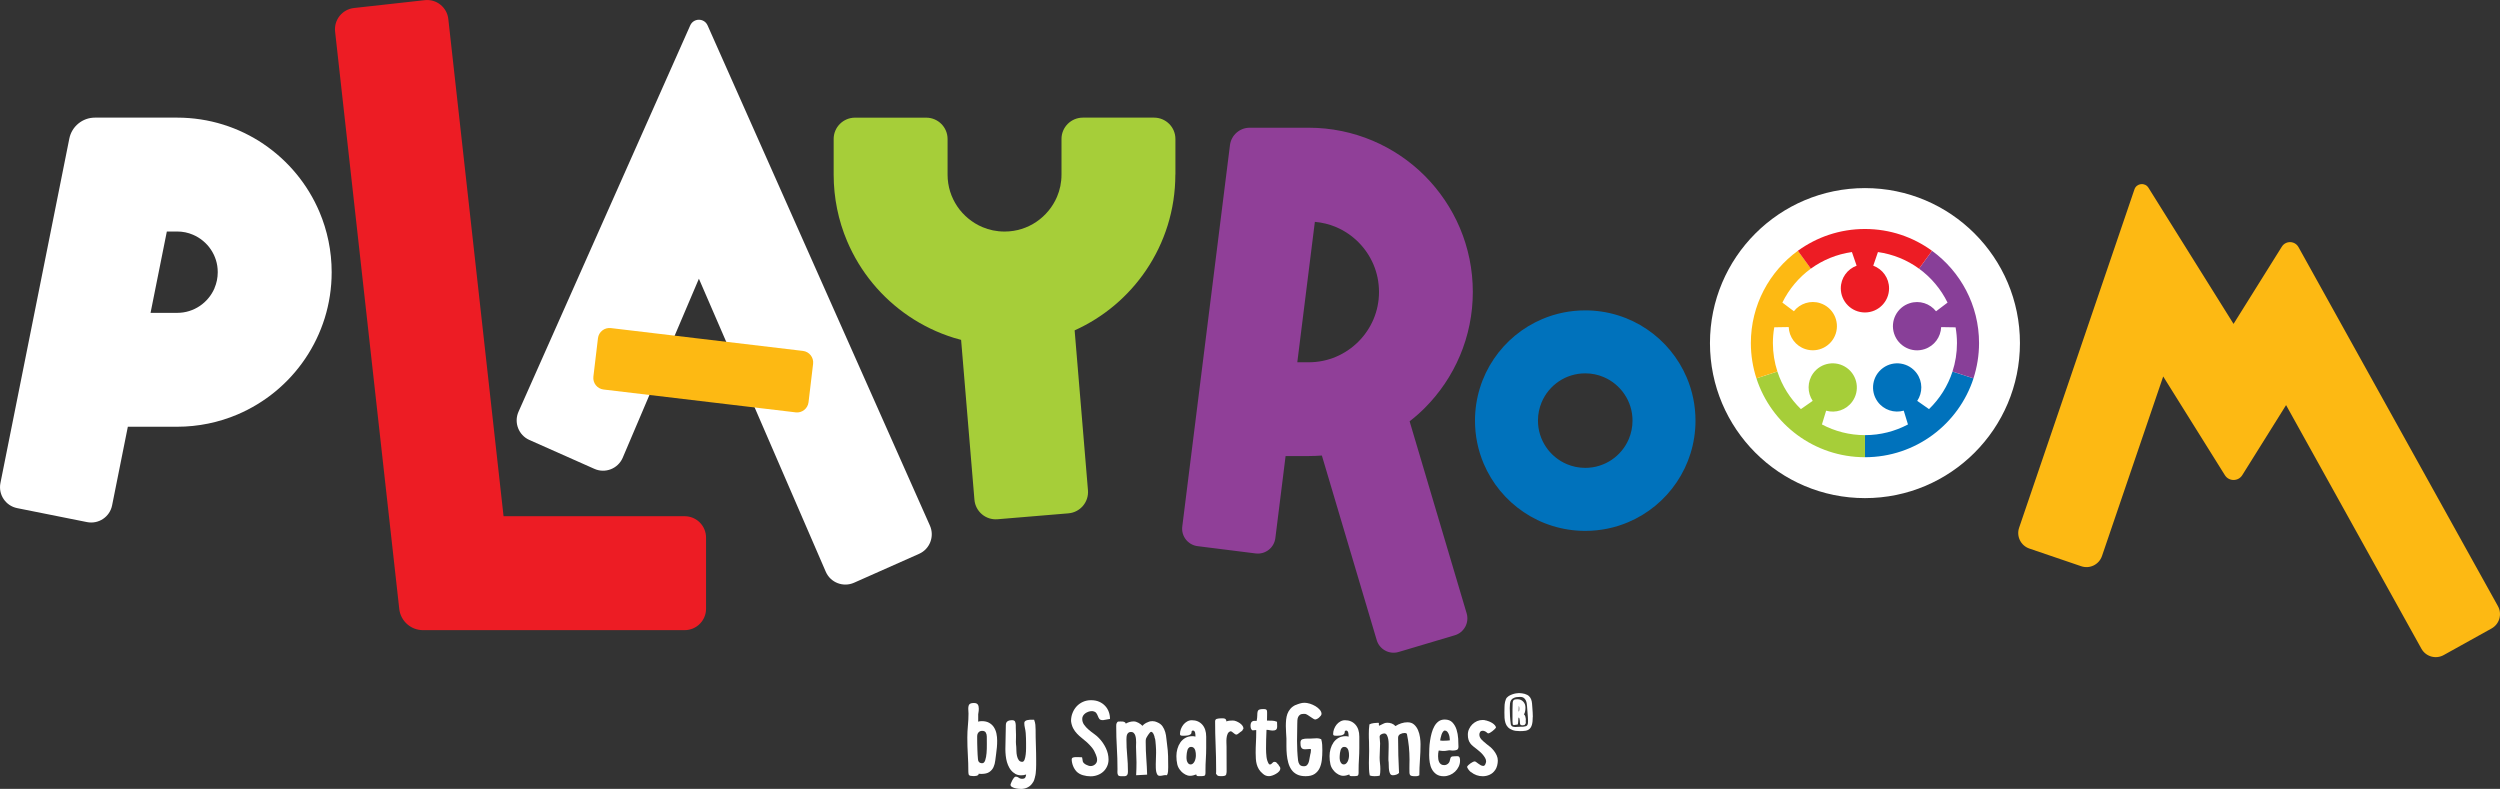 <?xml version="1.0" encoding="UTF-8"?><svg id="Layer_2" xmlns="http://www.w3.org/2000/svg" viewBox="0 0 633.99 200.05"><rect x="0" y="0" width="633.99" height="200.05" fill="#333333" stroke="none"/><defs><style>.cls-1{fill:#0072bc;}.cls-2{fill:#fff;}.cls-3{fill:#ed1c24;}.cls-4{fill:#fdb913;}.cls-5{fill:#903f98;}.cls-6{fill:#a6ce39;}.cls-7{fill:#883f98;}</style></defs><g id="input_per_pagina"><g><path class="cls-1" d="M417.65,83.49c-2.23-1.51-4.69-2.7-7.33-3.52-2.63-.82-5.43-1.26-8.31-1.26-3.84,0-7.54,.78-10.89,2.2-5.03,2.13-9.28,5.66-12.29,10.12-1.51,2.23-2.7,4.69-3.52,7.33-.82,2.63-1.26,5.43-1.26,8.31,0,3.84,.78,7.54,2.2,10.89,2.13,5.03,5.66,9.28,10.12,12.29,2.23,1.51,4.69,2.71,7.33,3.52,2.63,.82,5.43,1.26,8.31,1.26,3.84,0,7.54-.78,10.89-2.2,5.03-2.13,9.28-5.66,12.29-10.12,1.51-2.23,2.7-4.69,3.52-7.32,.82-2.63,1.26-5.44,1.26-8.31,0-3.84-.78-7.54-2.2-10.89-2.13-5.03-5.66-9.28-10.12-12.3m-4.59,27.84c-.9,2.14-2.43,3.99-4.35,5.28-.96,.65-2.01,1.15-3.13,1.5-1.12,.35-2.31,.54-3.57,.54-1.68,0-3.23-.34-4.66-.94-2.14-.9-3.99-2.43-5.28-4.35-.65-.96-1.16-2.01-1.51-3.13-.35-1.12-.54-2.31-.54-3.57,0-1.68,.34-3.23,.94-4.66,.9-2.14,2.43-3.99,4.35-5.28,.96-.65,2.01-1.16,3.13-1.5,1.12-.35,2.31-.54,3.57-.54,1.68,0,3.23,.33,4.66,.94,2.14,.9,3.99,2.43,5.28,4.35,.65,.96,1.16,2.01,1.51,3.13,.35,1.12,.54,2.31,.54,3.57,0,1.68-.34,3.23-.94,4.66"/><path class="cls-5" d="M370.23,90.22c2.11-4.99,3.27-10.49,3.27-16.2s-1.16-11.22-3.28-16.21c-2.11-4.99-5.16-9.46-8.91-13.23-3.76-3.76-8.24-6.8-13.23-8.91-4.99-2.11-10.49-3.28-16.2-3.28h-14.96c-2.55,0-4.7,1.9-5.01,4.43l-12.09,96.7c-.31,2.44,1.43,4.67,3.87,4.98l14.75,1.85c2.44,.3,4.67-1.43,4.98-3.87l2.6-20.83h5.85c1.13,0,2.25-.05,3.35-.13l13.91,46.81c.7,2.36,3.18,3.71,5.55,3.01l14.25-4.24c2.36-.7,3.7-3.18,3.01-5.54l-14.47-48.72c1.35-1.05,2.64-2.17,3.84-3.38,3.76-3.76,6.8-8.24,8.91-13.23m-41.23,1.63l4.45-35.6c1.9,.16,3.7,.62,5.37,1.32,2.12,.9,4.05,2.21,5.67,3.83,1.62,1.62,2.93,3.55,3.83,5.68,.9,2.12,1.39,4.44,1.4,6.94,0,2.49-.5,4.81-1.4,6.94-.9,2.12-2.21,4.05-3.83,5.67-1.62,1.62-3.55,2.93-5.67,3.83-2.13,.9-4.44,1.4-6.94,1.4h-2.88Z"/><path class="cls-4" d="M566.42,82.14l-21.58-34.53c-.88-1.41-3.01-1.17-3.55,.41l-29.25,85.81c-.74,2.17,.42,4.54,2.6,5.28l13.14,4.48c2.18,.75,4.54-.42,5.28-2.6l2.24-6.57,13.28-38.95,15.64,25.03c1.02,1.63,3.39,1.63,4.41,0l11.11-17.77,34.32,61.78c1.12,2.01,3.65,2.73,5.66,1.61l12.13-6.74c2.01-1.12,2.73-3.65,1.62-5.66l-50.58-91.05c-.91-1.64-3.24-1.7-4.23-.11l-12.24,19.58Z"/><path class="cls-2" d="M179.44,6.44c-.85-1.91-3.55-1.91-4.4,0l-43.55,97.98c-1.21,2.73,.02,5.93,2.75,7.15l16.5,7.33c2.73,1.22,5.93-.02,7.15-2.75l19.35-45.47,32.19,74.35c1.21,2.73,4.41,3.96,7.15,2.75l16.5-7.33c2.73-1.21,3.96-4.42,2.75-7.15L179.44,6.44Z"/><path class="cls-2" d="M66.85,36.53c-3.13-2.11-6.58-3.79-10.28-4.94-3.69-1.15-7.62-1.76-11.65-1.76H24.06c-3.14,0-5.86,2.23-6.48,5.31L.11,122.49c-.59,2.93,1.32,5.79,4.25,6.37l17.7,3.54c2.93,.59,5.79-1.31,6.37-4.25l3.99-19.93h12.5c5.37,0,10.57-1.1,15.26-3.09,7.05-2.99,13.01-7.94,17.23-14.19,2.11-3.12,3.79-6.58,4.94-10.27,1.15-3.69,1.76-7.62,1.76-11.65,0-5.37-1.1-10.57-3.09-15.26-2.99-7.05-7.94-13.01-14.18-17.23m-12.42,36.51c-.77,1.83-2.1,3.44-3.75,4.55-.83,.56-1.73,.99-2.69,1.29-.96,.3-1.97,.46-3.07,.46h-6.73l4.13-20.63h2.6c1.47,0,2.79,.29,4.01,.81,1.83,.77,3.44,2.1,4.55,3.75,.56,.83,.99,1.73,1.29,2.68,.3,.96,.46,1.97,.46,3.07,0,1.46-.29,2.79-.81,4.01"/><path class="cls-3" d="M113.69,4.82c-.33-2.97-3.01-5.12-5.98-4.78l-17.94,1.99c-2.97,.33-5.12,3.01-4.79,5.98l16.27,146.41c.34,3.06,2.93,5.38,6.01,5.38h66.37c2.99,0,5.42-2.42,5.42-5.42v-18.05c0-2.99-2.42-5.42-5.42-5.42h-45.93L113.69,4.82Z"/><path class="cls-6" d="M298.08,44.27v-9.03c0-2.99-2.42-5.41-5.42-5.41h-18.05c-2.99,0-5.42,2.42-5.42,5.41v9.03c0,2.03-.4,3.9-1.13,5.62-1.09,2.57-2.94,4.81-5.25,6.37-1.15,.78-2.42,1.39-3.76,1.81-1.35,.42-2.77,.65-4.3,.65-2.03,0-3.9-.4-5.62-1.13-2.57-1.09-4.81-2.94-6.37-5.25-.78-1.16-1.39-2.42-1.81-3.76-.42-1.35-.65-2.77-.65-4.3v-9.03c0-2.99-2.43-5.41-5.42-5.41h-18.05c-2.99,0-5.42,2.42-5.42,5.41v9.03c0,5.94,1.21,11.68,3.41,16.87,3.3,7.79,8.77,14.38,15.68,19.05,3.45,2.33,7.27,4.19,11.35,5.46,.62,.19,1.25,.37,1.88,.53l3.38,40.54c.25,2.98,2.87,5.2,5.85,4.95l17.99-1.5c2.98-.25,5.2-2.87,4.95-5.85l-3.38-40.55c7.39-3.33,13.65-8.64,18.13-15.27,2.33-3.45,4.19-7.27,5.46-11.35,1.27-4.08,1.95-8.42,1.95-12.88"/><path class="cls-2" d="M512.25,87.01c0,21.71-17.6,39.31-39.3,39.31s-39.31-17.6-39.31-39.31,17.6-39.31,39.31-39.31,39.3,17.6,39.3,39.31"/><path class="cls-1" d="M495.15,94.22c-1.19,3.66-3.26,6.91-5.96,9.53l-2.99-2.09c1.39-2.07,1.42-4.87-.13-7-1.99-2.73-5.82-3.34-8.55-1.35-2.74,1.99-3.34,5.82-1.36,8.55,1.55,2.13,4.22,2.96,6.62,2.28l1.07,3.5c-3.26,1.73-6.97,2.71-10.91,2.71v5.6c12.86,0,23.76-8.39,27.53-20l-5.32-1.73Z"/><path class="cls-6" d="M462.03,107.65l1.07-3.5c2.4,.68,5.07-.15,6.62-2.29,1.99-2.74,1.38-6.56-1.35-8.55-2.74-1.99-6.57-1.38-8.55,1.35-1.55,2.14-1.51,4.93-.13,7l-2.99,2.09c-2.7-2.62-4.77-5.87-5.96-9.53l-5.32,1.73c3.77,11.61,14.66,20,27.53,20v-5.6c-3.94,0-7.65-.98-10.91-2.71"/><path class="cls-7" d="M489.95,63.6l-3.29,4.53c3.06,2.23,5.55,5.18,7.23,8.61l-2.92,2.2c-1.54-1.96-4.19-2.86-6.7-2.04-3.22,1.04-4.98,4.5-3.93,7.71,1.05,3.22,4.5,4.98,7.71,3.93,2.51-.81,4.12-3.1,4.22-5.59l3.66,.06c.22,1.3,.35,2.63,.35,4,0,2.52-.4,4.94-1.14,7.21l5.32,1.73c.91-2.82,1.42-5.82,1.42-8.94,0-9.62-4.7-18.15-11.93-23.41"/><path class="cls-4" d="M461.62,76.89c-2.51-.82-5.16,.08-6.7,2.04l-2.92-2.2c1.68-3.42,4.17-6.38,7.23-8.61l-3.29-4.53c-7.23,5.26-11.93,13.78-11.93,23.41,0,3.12,.5,6.13,1.41,8.94l5.32-1.73c-.74-2.27-1.14-4.7-1.14-7.21,0-1.37,.12-2.7,.35-4l3.66-.06c.1,2.49,1.71,4.77,4.22,5.59,3.22,1.05,6.67-.72,7.71-3.93,1.04-3.21-.72-6.67-3.93-7.71"/><path class="cls-3" d="M486.66,68.13l3.29-4.53c-4.77-3.48-10.65-5.53-17.01-5.53s-12.23,2.06-17.01,5.53l3.29,4.53c3.01-2.19,6.57-3.67,10.42-4.21l1.19,3.46c-2.34,.86-4.01,3.1-4.01,5.74,0,3.38,2.74,6.12,6.12,6.12s6.12-2.74,6.12-6.12c0-2.64-1.67-4.88-4.01-5.74l1.19-3.46c3.86,.55,7.41,2.02,10.42,4.21"/><path class="cls-4" d="M201.77,104.58c1.61,.19,3.08-.96,3.27-2.58l1.16-9.74c.19-1.61-.96-3.08-2.58-3.27l-48.71-5.79c-1.61-.19-3.08,.96-3.27,2.57l-1.16,9.74c-.19,1.61,.96,3.08,2.58,3.27l48.71,5.79Z"/><path class="cls-2" d="M248.19,196.21c0,.16-.05,.27-.16,.35-.11,.08-.24,.14-.39,.18-.16,.04-.32,.06-.48,.06h-.42c-.45,0-.76-.06-.92-.18-.17-.12-.25-.39-.25-.82,0-1.46-.04-2.92-.13-4.38-.09-1.45-.13-2.91-.13-4.38,0-1.01,.05-2.04,.15-3.06,.1-1.03,.15-2.04,.15-3.03,0-.22,0-.42-.03-.6-.02-.19-.03-.38-.03-.6,0-.57,.1-.95,.31-1.16,.21-.21,.58-.31,1.13-.31,.47,0,.79,.13,.97,.38,.18,.25,.26,.61,.26,1.05,0,.37-.03,.71-.09,1.03v-.03c-.04,.16-.06,.3-.06,.43v1.55c0,.11,0,.21-.03,.31,.29-.08,.62-.12,.97-.12,.72,0,1.33,.14,1.83,.42,.5,.28,.9,.65,1.2,1.11,.3,.46,.52,.99,.65,1.58,.13,.6,.19,1.22,.19,1.86,0,.55-.02,1.1-.07,1.65s-.11,1.11-.19,1.66c-.08,.53-.15,1.09-.22,1.7-.07,.61-.21,1.16-.44,1.66-.22,.5-.57,.91-1.04,1.24-.47,.33-1.15,.5-2.05,.5-.12,0-.23,0-.34-.01-.11,0-.21-.02-.31-.04m-.41-9.55v.67c0,.33,0,.73,.01,1.19,0,.46,.02,.94,.04,1.44s.04,.97,.06,1.41,.05,.82,.09,1.14,.09,.52,.15,.6v-.03c.1,.18,.23,.3,.4,.37,.17,.07,.34,.1,.51,.1,.35,0,.61-.25,.78-.76,.17-.51,.28-1.12,.34-1.83,.06-.71,.08-1.45,.07-2.23-.01-.77-.01-1.41-.01-1.92,0-.39-.08-.73-.25-1.03-.17-.29-.47-.44-.92-.44-.39,0-.7,.13-.92,.38-.23,.25-.34,.57-.34,.94"/><path class="cls-2" d="M258.9,197.47s.09,0,.15,.02c.06,0,.11,.01,.15,.01,.39,0,.65-.1,.78-.29,.13-.2,.21-.46,.25-.79l-.06,.03v-.03c-.35,.14-.77,.2-1.26,.2-.33,0-.66-.05-.98-.16-.32-.11-.61-.28-.86-.51v.03c-.45-.35-.81-.76-1.08-1.23-.27-.47-.48-.97-.63-1.49-.15-.53-.25-1.07-.31-1.64-.06-.57-.09-1.11-.09-1.64,0-1.03,.02-2.05,.06-3.06,.04-1.01,.06-2.02,.06-3.03,0-.49,.16-.82,.47-1,.31-.18,.67-.26,1.08-.26,.45,0,.72,.15,.82,.44,.1,.29,.15,.61,.15,.94v.53c0,.31,0,.62,.03,.92,.02,.3,.03,.61,.03,.92,0,.29,0,.59-.01,.88-.01,.29-.02,.59-.02,.88,0,.22,.01,.43,.03,.63,.02,.2,.04,.41,.06,.63,.02,.27,.03,.62,.04,1.05,0,.43,.06,.85,.15,1.26,.09,.41,.23,.76,.44,1.05,.21,.29,.5,.44,.89,.44,.25,0,.45-.19,.59-.56,.14-.37,.23-.82,.29-1.33,.06-.52,.09-1.05,.09-1.58v-1.3c0-.84-.03-1.69-.09-2.55-.04-.45-.11-.88-.21-1.3-.1-.42-.15-.83-.15-1.24,0-.19,.07-.35,.22-.47,.15-.12,.32-.2,.53-.25,.21-.05,.42-.08,.64-.09,.23-.01,.41-.01,.54-.01h.56c.18,.47,.28,.9,.32,1.29,.04,.39,.06,.8,.06,1.23,0,1.33,.02,2.66,.07,3.98,.05,1.33,.07,2.66,.07,3.98v.91c0,.37-.01,.75-.03,1.13-.02,.38-.05,.75-.09,1.1-.04,.35-.1,.64-.18,.85l.03-.03c-.08,.27-.15,.52-.21,.75-.06,.22-.17,.45-.32,.69v-.03c-.31,.55-.74,.97-1.27,1.26-.54,.29-1.12,.44-1.74,.44-.16,0-.39-.01-.69-.04-.3-.03-.6-.08-.89-.16-.29-.08-.55-.18-.78-.32-.22-.14-.34-.32-.34-.56,0-.04,.04-.17,.12-.38,.08-.22,.18-.45,.32-.7,.14-.25,.28-.48,.44-.67,.15-.2,.31-.29,.47-.29,.25,0,.49,.09,.72,.26,.22,.17,.42,.26,.57,.26v.03Z"/><path class="cls-2" d="M279.67,182.62c-.45,0-.75-.11-.89-.32-.15-.21-.27-.45-.37-.72-.1-.26-.23-.52-.4-.76-.17-.24-.48-.4-.95-.48h-.21c-.27,0-.55,.05-.83,.15-.28,.1-.54,.23-.78,.4-.23,.17-.42,.37-.57,.61-.15,.25-.22,.51-.22,.81,0,.55,.16,1.04,.47,1.48,.31,.44,.69,.85,1.13,1.23,.44,.38,.9,.74,1.38,1.08,.48,.34,.89,.69,1.22,1.04,.73,.74,1.32,1.59,1.78,2.55,.46,.96,.69,1.93,.69,2.93,0,.62-.12,1.2-.37,1.73-.24,.53-.57,.98-.98,1.35-.41,.37-.89,.66-1.45,.86-.56,.21-1.14,.31-1.74,.31-.65,0-1.29-.09-1.95-.28-.65-.19-1.21-.51-1.68-.98h.03c-.18-.18-.34-.38-.48-.62-.15-.23-.27-.49-.38-.76-.11-.27-.19-.55-.25-.84-.06-.28-.09-.54-.09-.78,0-.27,.12-.44,.35-.51,.24-.07,.47-.1,.7-.1,.27,0,.54,0,.79,.01,.25,.01,.52,.02,.79,.04,.06,.2,.09,.37,.1,.53,0,.16,.03,.31,.07,.47,.04,.18,.14,.34,.29,.48,.15,.15,.33,.27,.53,.38,.2,.11,.4,.19,.62,.26,.21,.07,.4,.1,.56,.1,.43,0,.81-.15,1.14-.44,.33-.29,.5-.66,.5-1.11,0-.23-.03-.47-.09-.7-.06-.23-.14-.46-.23-.67-.26-.68-.58-1.26-.97-1.74-.39-.48-.81-.92-1.24-1.32-.44-.4-.88-.77-1.32-1.11-.44-.34-.85-.71-1.23-1.11-.38-.4-.71-.85-.98-1.36-.27-.51-.46-1.12-.55-1.85,0-.72,.12-1.41,.38-2.05,.25-.64,.6-1.2,1.04-1.68,.45-.48,.98-.86,1.6-1.14,.62-.28,1.3-.42,2.05-.42,.78,0,1.47,.13,2.07,.39,.6,.26,1.1,.62,1.51,1.06,.41,.44,.72,.94,.92,1.51,.21,.57,.31,1.16,.31,1.79l-1.82,.32Z"/><path class="cls-2" d="M288.12,196.62c.06-1.11,.09-2.22,.09-3.31,0-.66-.02-1.32-.06-1.96-.04-.65-.06-1.3-.06-1.96,0-.14,0-.3,.01-.48,.01-.19,.02-.39,.02-.6,0-.29-.02-.6-.04-.92-.03-.32-.09-.61-.18-.88-.09-.26-.22-.48-.4-.64-.17-.17-.4-.25-.67-.25s-.49,.06-.64,.18c-.16,.12-.27,.27-.35,.45-.08,.19-.13,.39-.15,.62-.02,.22-.03,.44-.03,.66,0,1.37,.06,2.73,.19,4.07,.13,1.35,.19,2.7,.19,4.04,0,.35-.04,.61-.13,.78-.09,.17-.21,.28-.35,.34-.15,.06-.32,.09-.51,.09h-.62c-.51,0-.81-.1-.91-.31-.1-.2-.15-.44-.15-.72,0-.12,0-.24,.01-.37,0-.13,.01-.25,.01-.37,0-1.84-.05-3.65-.16-5.45-.11-1.8-.16-3.61-.16-5.45,0-.1,0-.21,.01-.35,0-.14,.04-.27,.09-.4,.05-.13,.11-.23,.19-.32,.08-.09,.19-.13,.32-.13,.12,0,.27,0,.45-.01,.18-.01,.37,0,.56,.01,.19,.02,.36,.07,.51,.15,.16,.08,.25,.2,.29,.38,.64-.37,1.32-.56,2.02-.56,.37,0,.77,.12,1.19,.35,.42,.23,.76,.49,1.01,.76h.03c.18-.22,.38-.4,.63-.56,.24-.16,.5-.28,.78-.38h-.03c.31-.16,.68-.24,1.11-.24s.87,.1,1.26,.29h-.03c.59,.23,1.04,.58,1.35,1.02,.31,.45,.54,.94,.69,1.47,.15,.53,.25,1.08,.29,1.65,.05,.58,.11,1.12,.19,1.62,.14,.94,.21,1.89,.24,2.84,.02,.96,.03,1.88,.03,2.78,0,.37-.01,.74-.04,1.1-.03,.36-.12,.68-.28,.95-.06,0-.12,0-.18-.02-.06,0-.11-.01-.15-.01-.25,0-.5,.03-.73,.09-.23,.06-.49,.09-.76,.09s-.48-.1-.61-.31-.23-.46-.29-.76c-.06-.3-.09-.62-.1-.97,0-.34-.01-.65-.01-.92,0-.49,.01-.97,.04-1.43,.03-.47,.04-.96,.04-1.46,0-.18,0-.44-.01-.79,0-.35-.03-.71-.06-1.07-.03-.36-.06-.71-.09-1.04-.03-.33-.07-.58-.13-.73v.03c-.04-.12-.08-.25-.12-.41h.03c-.04-.12-.08-.25-.13-.4-.05-.15-.11-.28-.17-.41-.07-.13-.15-.24-.25-.34-.1-.1-.21-.15-.35-.15-.08,0-.19,.08-.32,.23-.14,.16-.27,.34-.41,.54-.14,.21-.26,.41-.37,.6-.11,.19-.17,.33-.19,.41-.04,.16-.06,.31-.06,.45v.45c0,1.37,.05,2.73,.15,4.09,.1,1.36,.17,2.72,.21,4.09l-2.78,.15Z"/><path class="cls-2" d="M303.37,196.39c-.25,.1-.51,.18-.78,.25-.26,.07-.53,.1-.8,.1-.41,0-.8-.11-1.19-.32-.38-.22-.72-.46-1.01-.74h.03c-.57-.57-.92-1.18-1.07-1.85s-.22-1.36-.22-2.09c0-.61,.08-1.21,.25-1.82,.17-.61,.42-1.15,.75-1.63,.33-.48,.76-.87,1.27-1.16,.52-.29,1.13-.44,1.83-.44,.25,0,.5,.04,.73,.12,0-.15,0-.32-.01-.5-.01-.18-.03-.35-.07-.5s-.1-.28-.19-.39c-.09-.11-.21-.16-.37-.16s-.27,.09-.35,.26v.2c0,.19-.07,.34-.2,.46-.14,.11-.3,.2-.5,.26-.2,.06-.4,.1-.62,.11-.21,.02-.39,.03-.53,.03h-.38c-.26,0-.43-.03-.54-.09-.11-.06-.16-.18-.16-.35,0-.41,.08-.82,.23-1.24,.16-.42,.37-.79,.63-1.12,.26-.33,.58-.6,.95-.81,.37-.21,.77-.32,1.2-.32,1.09,0,1.97,.37,2.64,1.11,.66,.74,1,1.76,1,3.05v2.81c0,.96-.03,1.91-.09,2.86-.06,.95-.09,1.86-.09,2.74v.7c0,.49-.1,.76-.31,.82-.21,.06-.48,.09-.83,.09-.21,0-.45,0-.72-.01-.26,0-.42-.1-.45-.28l-.03-.15Zm-1.99-6.65c-.1,.1-.18,.26-.25,.48s-.12,.47-.16,.73c-.04,.26-.06,.52-.07,.76-.01,.24-.01,.43-.01,.57,0,.39,.09,.75,.28,1.08,.19,.33,.44,.5,.78,.5,.21,0,.41-.07,.57-.22,.17-.15,.3-.33,.41-.54,.11-.21,.19-.46,.25-.73,.06-.27,.09-.54,.09-.79,0-.2,0-.41-.03-.63-.02-.22-.06-.43-.12-.63-.06-.2-.15-.37-.26-.53-.12-.16-.26-.26-.44-.32h.03c-.08-.02-.15-.04-.2-.05-.06,0-.13-.01-.2-.01-.29,0-.51,.11-.64,.32"/><path class="cls-2" d="M310.85,182.42c.1,.12,.15,.29,.15,.53,.25-.1,.52-.16,.79-.19,.27-.03,.55-.04,.82-.04,.29,0,.6,.06,.91,.19,.31,.13,.61,.29,.88,.47,.27,.19,.5,.4,.67,.64,.18,.24,.26,.47,.26,.71,0,.08-.02,.14-.07,.19-.05,.05-.09,.09-.13,.13l.03-.03c-.04,.16-.09,.25-.15,.28-.06,.03-.14,.09-.23,.19-.02,0-.08,.04-.19,.12-.11,.08-.22,.17-.35,.28-.13,.11-.25,.2-.38,.28-.13,.08-.22,.12-.28,.12-.14,0-.27-.04-.4-.13-.13-.09-.25-.19-.38-.29-.13-.11-.25-.2-.37-.29-.12-.09-.24-.13-.35-.13h-.03c-.33,.1-.57,.31-.72,.64-.15,.33-.24,.7-.28,1.1-.04,.4-.05,.8-.03,1.2,.02,.4,.03,.73,.03,.98,0,1.05,0,2.1,.01,3.13,.01,1.03,.01,2.08,.01,3.13,0,.2-.03,.41-.09,.64l.03-.03c-.06,.27-.21,.44-.46,.5-.25,.06-.5,.09-.75,.09-.38,0-.66-.02-.84-.07-.19-.05-.38-.23-.58-.54,.02-.18,.03-.36,.03-.54v-.54c0-2.05-.04-4.1-.13-6.13-.09-2.04-.13-4.06-.13-6.08,0-.35,.16-.57,.47-.64,.32-.08,.63-.12,.95-.12h.67c.27,0,.47,.09,.61,.26"/><path class="cls-2" d="M321.3,180.25c.02,.14,.03,.27,.03,.41v.41c0,.27,0,.55-.01,.84-.01,.28-.02,.56-.02,.83,.45,0,.88,0,1.29,.02,.41,0,.83,.1,1.26,.28,0,.33,.01,.64,.03,.91,.02,.27,0,.51-.04,.7-.05,.2-.15,.35-.31,.45-.16,.11-.42,.16-.79,.16-.27,0-.53-.03-.78-.09-.24-.06-.5-.09-.78-.09-.04,.82-.07,1.63-.09,2.43-.02,.8-.03,1.6-.03,2.4,0,.66,.04,1.35,.12,2.05,.08,.7,.3,1.34,.67,1.9v-.09c.02,.06,.09,.09,.21,.09s.22-.03,.31-.1c.09-.07,.17-.15,.25-.23,.08-.09,.16-.17,.25-.23,.09-.07,.2-.1,.34-.1,.21,0,.39,.06,.51,.19,.13,.13,.25,.27,.37,.43v-.03l.21,.26v.09c.1,.1,.18,.2,.26,.32s.12,.25,.12,.41c0,.27-.11,.53-.32,.76s-.47,.44-.78,.61c-.3,.18-.61,.32-.94,.43-.32,.11-.6,.16-.84,.16-.57,0-1.07-.19-1.52-.59-.45-.37-.8-.76-1.04-1.16s-.42-.82-.54-1.26c-.12-.44-.19-.9-.22-1.39-.03-.49-.05-1-.05-1.52,0-.88,.02-1.75,.07-2.62s.07-1.74,.07-2.62v-.53h-.12c-.1,0-.2,.01-.32,.03-.12,.02-.23,.03-.32,.03h-.21c-.2-.12-.32-.28-.38-.5-.06-.22-.09-.43-.09-.64,0-.35,.05-.62,.15-.79,.1-.18,.22-.3,.37-.37,.15-.07,.31-.1,.5-.1h.54c.1-.59,.15-1.07,.15-1.45s.03-.68,.09-.91c.06-.22,.19-.39,.4-.48,.2-.1,.56-.15,1.07-.15,.14,0,.27,.01,.41,.03,.14,.02,.25,.07,.35,.15l.15,.26Z"/><path class="cls-2" d="M332.24,191.49c.06-.21,.11-.42,.15-.61,.04-.2,.06-.4,.06-.62,0-.1,0-.17-.01-.23-.01-.06-.09-.09-.25-.09-.22,0-.42,.01-.61,.04-.2,.03-.4,.04-.62,.04-.27,0-.49-.04-.64-.13-.16-.09-.27-.21-.35-.37-.08-.16-.13-.34-.15-.55-.02-.21-.03-.42-.03-.64,0-.47,.18-.76,.53-.87,.35-.11,.79-.16,1.32-.16h.73c.27,0,.54-.01,.8-.04,.26-.03,.53-.04,.8-.04,.35,0,.71,.08,1.08,.24,.14,.45,.22,.92,.25,1.41,.03,.49,.04,.97,.04,1.44,0,.82-.04,1.62-.13,2.41-.09,.78-.28,1.48-.57,2.09-.29,.61-.72,1.1-1.27,1.47-.56,.37-1.31,.56-2.27,.56-.88,0-1.61-.15-2.2-.45-.59-.3-1.06-.71-1.41-1.22-.35-.51-.61-1.09-.79-1.74-.18-.65-.3-1.34-.37-2.05-.07-.71-.1-1.42-.1-2.12v-1.96c-.02-.53-.05-1.06-.09-1.58-.04-.53-.06-1.05-.06-1.58s.02-1.08,.07-1.61,.16-1.02,.32-1.48c.17-.46,.41-.88,.74-1.27,.32-.39,.76-.72,1.32-1v.03c.35-.16,.73-.29,1.12-.41,.39-.12,.78-.18,1.17-.18s.86,.08,1.36,.23c.5,.16,.97,.37,1.41,.63,.44,.27,.81,.57,1.1,.91,.29,.34,.44,.69,.44,1.04,0,.16-.06,.32-.19,.48-.13,.17-.27,.32-.44,.47-.17,.15-.34,.26-.53,.35-.19,.09-.34,.13-.45,.13-.1,0-.25-.06-.47-.19-.22-.13-.44-.27-.67-.44-.24-.17-.47-.33-.72-.48-.25-.16-.45-.25-.6-.29h.03c-.06,0-.12,0-.19-.01-.07,0-.14-.02-.22-.02-.43,0-.76,.07-.98,.22-.22,.15-.39,.34-.5,.59-.11,.24-.17,.52-.19,.83-.02,.31-.03,.63-.03,.94,0,.72,0,1.44-.03,2.15-.02,.71-.03,1.43-.03,2.15,0,.8,.02,1.62,.06,2.46,.04,.84,.11,1.66,.2,2.46,.04,.37,.16,.71,.36,1.02,.2,.31,.58,.47,1.12,.47,.35,0,.62-.1,.81-.31,.19-.21,.33-.45,.42-.75,.09-.29,.15-.6,.2-.94,.05-.33,.1-.62,.16-.85l-.03,.03Z"/><path class="cls-2" d="M342.21,196.39c-.25,.1-.51,.18-.78,.25-.26,.07-.53,.1-.8,.1-.41,0-.8-.11-1.19-.32-.38-.22-.72-.46-1.01-.74h.03c-.57-.57-.92-1.18-1.07-1.85s-.22-1.36-.22-2.09c0-.61,.08-1.21,.25-1.82,.17-.61,.42-1.15,.75-1.63,.33-.48,.76-.87,1.27-1.16,.52-.29,1.13-.44,1.83-.44,.25,0,.5,.04,.73,.12,0-.15,0-.32-.01-.5-.01-.18-.03-.35-.07-.5s-.1-.28-.19-.39c-.09-.11-.21-.16-.37-.16s-.27,.09-.35,.26v.2c0,.19-.07,.34-.2,.46-.14,.11-.3,.2-.5,.26-.2,.06-.4,.1-.62,.11-.21,.02-.39,.03-.53,.03h-.38c-.26,0-.43-.03-.54-.09-.11-.06-.16-.18-.16-.35,0-.41,.08-.82,.23-1.24,.16-.42,.37-.79,.63-1.12,.26-.33,.58-.6,.95-.81,.37-.21,.77-.32,1.2-.32,1.09,0,1.97,.37,2.64,1.11,.66,.74,.99,1.76,.99,3.05v2.81c0,.96-.03,1.91-.09,2.86-.06,.95-.09,1.86-.09,2.74v.7c0,.49-.1,.76-.31,.82-.21,.06-.48,.09-.84,.09-.21,0-.45,0-.72-.01-.26,0-.42-.1-.45-.28l-.03-.15Zm-1.99-6.65c-.1,.1-.18,.26-.25,.48s-.12,.47-.16,.73c-.04,.26-.06,.52-.07,.76-.01,.24-.01,.43-.01,.57,0,.39,.09,.75,.28,1.08,.19,.33,.44,.5,.78,.5,.21,0,.41-.07,.57-.22,.17-.15,.3-.33,.41-.54,.11-.21,.19-.46,.25-.73,.06-.27,.09-.54,.09-.79,0-.2,0-.41-.03-.63-.02-.22-.06-.43-.12-.63-.06-.2-.15-.37-.26-.53-.12-.16-.26-.26-.44-.32h.03c-.08-.02-.15-.04-.2-.05-.06,0-.13-.01-.2-.01-.29,0-.51,.11-.64,.32"/><path class="cls-2" d="M359.9,196.62c-.16,.1-.31,.16-.45,.19s-.28,.04-.4,.04c-.43,0-.76-.02-.98-.06-.23-.04-.39-.13-.48-.26-.1-.14-.15-.34-.16-.6,0-.26-.01-.63-.01-1.1,0-.37,0-.73,.01-1.08,.01-.35,.02-.71,.02-1.08,0-1.11-.05-2.22-.16-3.31-.11-1.09-.28-2.19-.51-3.28-.14-.14-.32-.2-.56-.2-.37,0-.74,.09-1.11,.28-.37,.19-.56,.5-.56,.95,0,1.48,.02,2.97,.06,4.45,.04,1.48,.1,2.97,.18,4.45-.16,.19-.39,.34-.7,.44-.31,.1-.6,.15-.85,.15-.33,0-.57-.13-.7-.38-.14-.25-.23-.56-.28-.91-.05-.35-.07-.71-.07-1.08s-.01-.67-.03-.91v.03c-.04-.19-.06-.38-.06-.56v-.59c0-.45,.01-.89,.03-1.33,.02-.44,.03-.88,.03-1.33v-.89c0-.4-.04-.8-.1-1.19-.07-.39-.18-.73-.34-1.02-.16-.29-.38-.44-.67-.44-.25,0-.51,.08-.78,.23s-.4,.36-.4,.62c0,.27,.02,.55,.06,.83,.04,.28,.06,.56,.06,.84,0,.61-.02,1.2-.06,1.79-.04,.59-.06,1.17-.06,1.76,0,.51,.03,1.01,.09,1.49,.06,.49,.09,.99,.09,1.49,0,.29-.01,.58-.03,.85-.02,.27-.07,.55-.15,.82-.21,.04-.43,.07-.64,.09-.21,.02-.43,.03-.64,.03s-.43-.01-.63-.04c-.2-.03-.4-.08-.6-.16-.1-.51-.16-1.04-.18-1.59-.02-.56-.03-1.09-.03-1.59s.01-1.01,.03-1.52c.02-.51,.03-1.01,.03-1.52,0-.39,0-.77-.02-1.15,0-.38-.01-.76-.01-1.15v.03c-.02-.33-.04-.67-.04-1.01-.01-.34-.01-.68-.01-1.01,0-.39,0-.79,.03-1.2,.02-.41,.06-.82,.12-1.23,.29-.16,.66-.26,1.1-.32,.44-.06,.82-.09,1.13-.09,.12,0,.18,.06,.18,.17,0,.04,0,.08-.01,.13-.01,.05-.01,.1-.01,.16,0,.12,.03,.22,.09,.29,.33-.14,.66-.3,.98-.48,.32-.19,.67-.28,1.04-.28,.41,0,.79,.06,1.14,.19,.35,.13,.67,.35,.97,.66,.43-.29,.92-.53,1.46-.7,.55-.18,1.07-.26,1.58-.26,.68,0,1.24,.19,1.67,.57,.43,.38,.77,.86,1.01,1.43,.24,.57,.41,1.18,.5,1.83,.09,.64,.13,1.23,.13,1.75,0,1.27-.05,2.59-.15,3.96-.1,1.37-.15,2.68-.15,3.93"/><path class="cls-2" d="M367.82,190.26c-.27,0-.56,.03-.85,.09-.29,.06-.58,.09-.85,.09-.12,0-.24,0-.35-.01-.12-.01-.24-.03-.38-.04h.03c-.1-.02-.2-.03-.29-.04-.1,0-.2-.01-.29-.01-.06,.23-.1,.47-.12,.72-.02,.24-.03,.48-.03,.72,0,.26,.02,.51,.06,.78,.04,.26,.12,.51,.23,.73,.12,.23,.28,.4,.48,.54,.21,.14,.46,.2,.78,.2,.35,0,.66-.11,.94-.34,.27-.22,.44-.51,.5-.86,.08-.45,.18-.74,.32-.86,.14-.13,.45-.19,.94-.19,.21,0,.41,0,.57-.01,.17-.01,.3,.01,.41,.07,.11,.06,.19,.17,.25,.32,.06,.16,.09,.41,.09,.76,0,.53-.12,1.03-.35,1.51-.23,.48-.54,.9-.92,1.26-.38,.36-.82,.64-1.32,.85-.5,.2-1.01,.31-1.54,.31-.76,0-1.38-.17-1.86-.5-.48-.33-.85-.75-1.13-1.26-.28-.51-.46-1.08-.56-1.71-.1-.63-.15-1.26-.15-1.89,0-.49,.02-1.05,.04-1.7s.09-1.3,.19-1.96c.1-.66,.23-1.32,.41-1.96,.18-.65,.41-1.22,.7-1.73,.29-.51,.65-.91,1.07-1.22,.42-.3,.93-.45,1.54-.45,.84,0,1.49,.25,1.96,.75,.47,.5,.81,1.1,1.04,1.82,.22,.71,.36,1.46,.41,2.26,.05,.79,.07,1.48,.07,2.06,0,.43-.14,.7-.42,.81-.28,.11-.59,.16-.92,.16-.14,0-.26,0-.38-.01-.12-.01-.22-.02-.32-.02m-1.38-5.04c-.2,0-.37,.1-.51,.31-.15,.2-.27,.45-.37,.73-.1,.28-.17,.57-.23,.85-.06,.28-.1,.49-.12,.63,.16,.04,.32,.06,.48,.06h.51c.47,0,.96-.03,1.46-.09v-.26c0-.18-.03-.39-.07-.64-.05-.25-.12-.5-.22-.73-.1-.23-.23-.44-.38-.6-.16-.17-.34-.25-.56-.25"/><path class="cls-2" d="M377.86,189.36c.36,.31,.69,.65,.98,1.02,.29,.37,.53,.77,.72,1.19,.19,.42,.28,.86,.28,1.33,0,.39-.06,.81-.17,1.26-.12,.45-.29,.84-.53,1.17v-.03c-.33,.51-.78,.89-1.35,1.16-.57,.26-1.15,.39-1.76,.39-1.11,0-2.11-.35-2.99-1.06v.03c-.08-.06-.18-.14-.29-.25-.12-.11-.22-.23-.32-.37-.1-.14-.19-.27-.26-.41-.08-.14-.12-.25-.12-.35,.06-.12,.16-.25,.32-.41,.16-.16,.33-.3,.53-.44,.19-.14,.39-.25,.58-.35,.2-.1,.36-.15,.5-.15,.1,0,.23,.06,.38,.17,.16,.12,.33,.25,.53,.39,.19,.15,.4,.28,.61,.4,.21,.12,.44,.18,.67,.18,.21,0,.38-.15,.51-.44,.13-.29,.19-.53,.19-.7,0-.29-.08-.59-.25-.88-.17-.29-.37-.58-.6-.85-.23-.27-.48-.52-.75-.75-.26-.23-.5-.43-.72-.6-.35-.27-.67-.53-.97-.76-.29-.23-.54-.49-.73-.76-.2-.27-.35-.58-.45-.92-.11-.34-.16-.77-.16-1.27s.1-.99,.31-1.43c.2-.45,.48-.84,.83-1.19,.35-.34,.75-.61,1.2-.81,.45-.19,.93-.29,1.43-.29,.33,0,.62,.05,.88,.15v-.03c.21,.06,.47,.15,.76,.26,.29,.12,.57,.26,.82,.42,.25,.17,.47,.35,.64,.56,.18,.2,.26,.41,.26,.6-.08,.12-.2,.25-.37,.41-.17,.16-.35,.31-.54,.47-.2,.16-.39,.29-.59,.4-.2,.11-.35,.16-.47,.16-.06,0-.13-.03-.2-.1-.08-.07-.18-.15-.29-.23-.12-.09-.25-.17-.41-.23-.16-.07-.32-.1-.5-.1-.29,0-.51,.1-.64,.29-.14,.2-.2,.43-.2,.7,0,.23,.05,.46,.16,.67,.11,.22,.24,.41,.41,.59,.17,.18,.34,.34,.53,.5,.18,.16,.37,.3,.54,.44h-.03c.35,.26,.71,.54,1.07,.85"/><path class="cls-2" d="M388.7,181.8c0,.84-.07,1.51-.21,1.99-.14,.48-.35,.84-.63,1.08-.28,.24-.62,.39-1.03,.45-.41,.06-.88,.09-1.4,.09-.76,0-1.39-.09-1.87-.27-.48-.18-.87-.43-1.16-.73-.29-.31-.5-.67-.62-1.07-.13-.41-.21-.85-.24-1.31-.03-.46-.04-.93-.03-1.41s.03-.94,.03-1.4c0-.16,0-.35,.03-.57s.06-.44,.11-.67c.05-.22,.12-.44,.2-.64,.08-.2,.18-.37,.31-.49v.02c.15-.17,.34-.32,.59-.46,.24-.14,.51-.25,.79-.35,.28-.1,.56-.17,.85-.22,.29-.05,.55-.08,.79-.08s.5,.02,.75,.06c.25,.04,.49,.09,.73,.15h-.02c.47,.14,.83,.33,1.08,.57,.25,.24,.44,.53,.55,.84,.12,.32,.19,.66,.22,1.02,.03,.36,.05,.72,.08,1.08,.02,.4,.05,.79,.08,1.17,.03,.38,.04,.77,.04,1.15m-1.25,1.66c.02-.12,.03-.24,.03-.36v-.36c-.01-.61-.05-1.23-.11-1.84-.06-.61-.11-1.22-.14-1.84-.01-.23-.04-.48-.09-.76-.05-.28-.14-.53-.26-.76l.02,.02c-.15-.26-.33-.47-.54-.61-.21-.15-.49-.22-.85-.22-.64,0-1.13,.06-1.49,.2-.35,.13-.61,.32-.79,.56-.17,.25-.27,.54-.32,.89-.04,.35-.06,.74-.06,1.17,0,.69,.02,1.39,.06,2.07,.04,.69,.11,1.38,.2,2.06l-.02-.02c.09,.3,.24,.49,.44,.57,.2,.09,.45,.13,.76,.13,.19,0,.39-.01,.58-.03,.19-.02,.39-.03,.58-.03,.17,0,.37,0,.59,0,.22,0,.43-.04,.64-.09h.02c.23-.02,.41-.1,.55-.24l.1-.19s.04-.09,.06-.15c.02-.05,.03-.1,.04-.16m-.51-.14s-.02,.06-.09,.18c-.07,.12-.13,.21-.19,.28l-.14,.09c-.09,0-.18,.01-.26,.03-.08,.02-.17,.03-.26,.03-.23,0-.4-.08-.51-.24h.02s-.07-.16-.08-.34c0-.18-.02-.38-.03-.58-.02-.2-.05-.39-.09-.55-.05-.17-.13-.25-.24-.26-.02,.1-.04,.24-.04,.41,0,.17-.02,.34-.03,.52-.01,.18-.03,.34-.05,.5-.02,.15-.05,.26-.09,.33l-1.02,.14-.22-.15c-.02-.09-.04-.22-.05-.38-.01-.16-.02-.33-.03-.52,0-.19,0-.38,0-.59v-2.32c0-.57,.02-1.14,.05-1.71,.02-.32,.12-.55,.28-.68,.17-.14,.46-.2,.9-.2,.63,0,1.13,.2,1.5,.61,.38,.4,.56,.91,.56,1.53,0,.26-.02,.55-.08,.87-.05,.32-.15,.59-.3,.82,.16,.12,.27,.3,.34,.53,.07,.23,.11,.46,.14,.7-.01,.07-.02,.13-.03,.2,0,.06,0,.12,0,.18,0,.1,0,.2,0,.31,0,.1,.02,.2,.03,.29m-1.76-2.97s.07-.13,.08-.29c.01-.16,.02-.27,.02-.32,0-.12,0-.26-.02-.39-.01-.14-.05-.26-.1-.38,0,.24-.01,.48-.03,.71-.02,.23-.02,.47-.02,.69l.08-.02h-.02Z"/></g></g></svg>